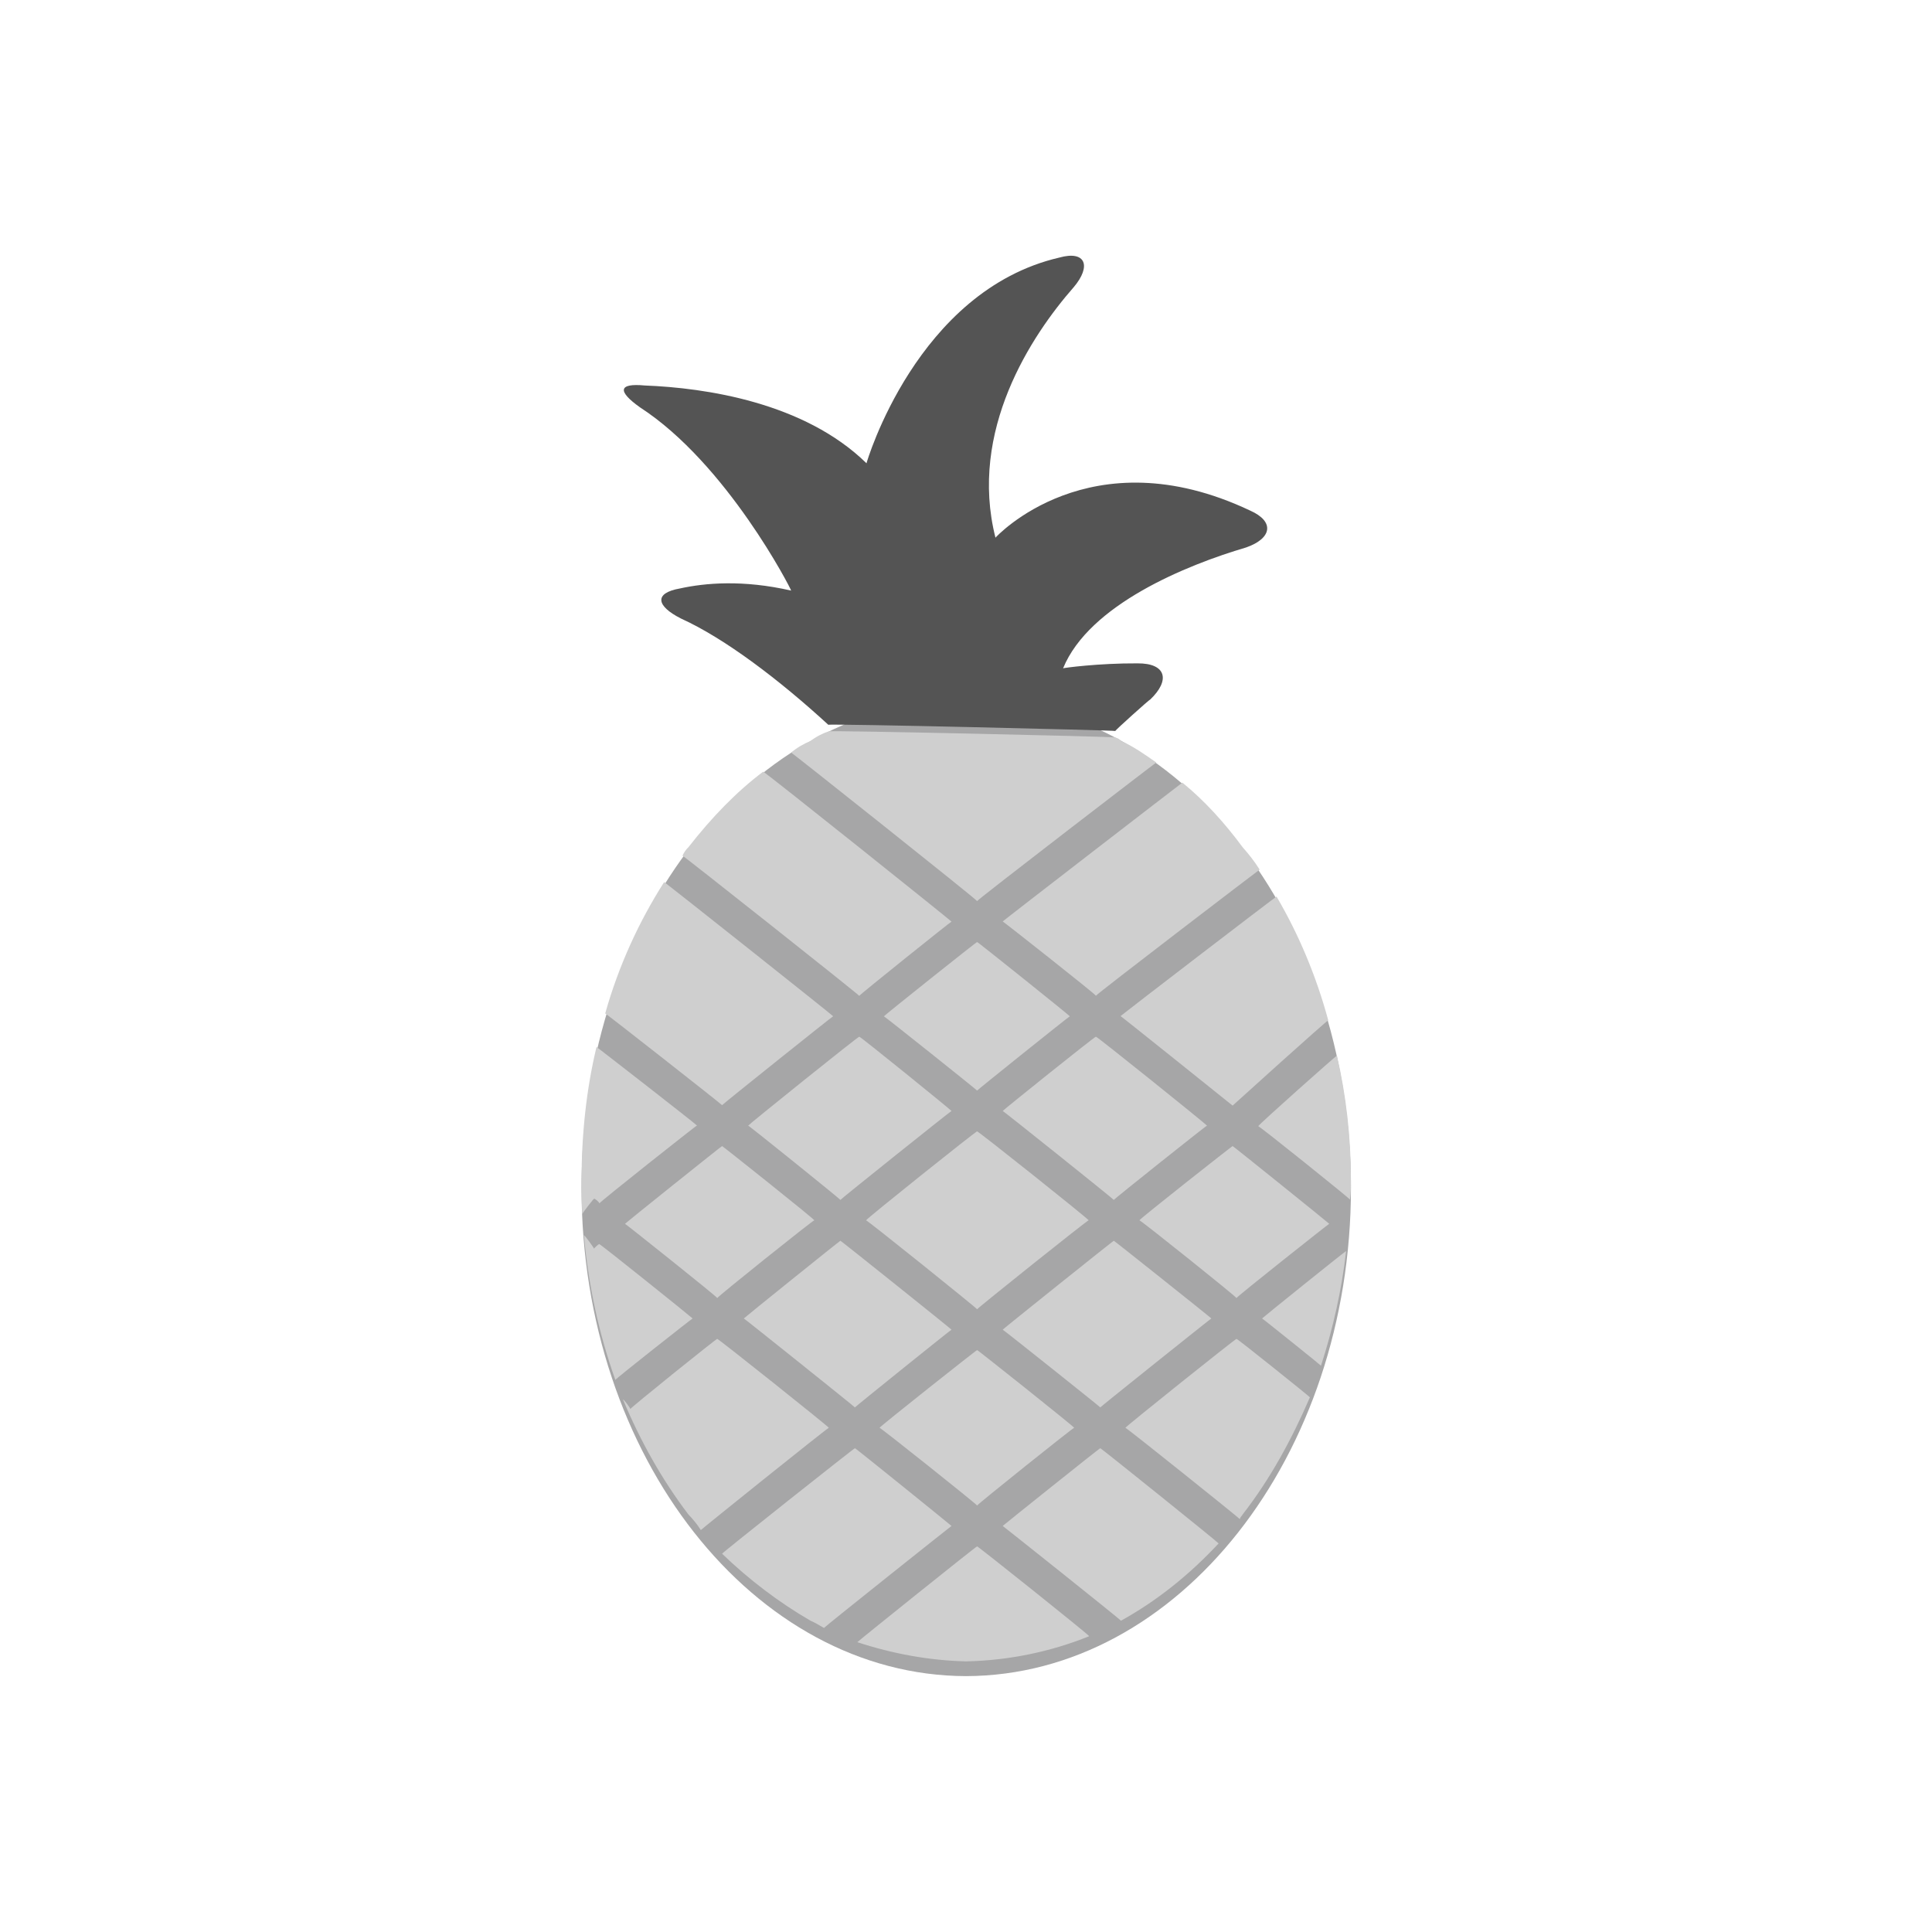 <svg xmlns="http://www.w3.org/2000/svg" version="1.1" xmlns:xlink="http://www.w3.org/1999/xlink" width="100%" height="100%" id="svgWorkerArea" viewBox="0 0 400 400" xmlns:artdraw="https://artdraw.muisca.co" style="background: white;"><defs id="defsdoc"><pattern id="patternBool" x="0" y="0" width="10" height="10" patternUnits="userSpaceOnUse" patternTransform="rotate(35)"><circle cx="5" cy="5" r="4" style="stroke: none;fill: #ff000070;"></circle></pattern></defs><g id="fileImp-330383512" class="cosito"><path id="ellipseImp-885187531" class="grouped" style="fill:#a6a6a7" d="M120.4 245.962C120.4 189.992 156 144.792 200 144.9 244 144.792 279.7 189.992 279.7 245.962 279.7 301.492 244 346.892 200 347.025 156 346.892 120.4 301.492 120.4 245.962 120.4 245.792 120.4 245.792 120.4 245.962"></path><path id="pathImp-558434770" class="grouped" style="fill:#cfcfcf" d="M279.7 244.481C279.7 245.692 279.7 246.892 279.5 248.349 279.5 248.192 260.5 232.892 260.5 233.176 260.5 232.892 276.8 218.392 276.8 218.558 278.7 226.792 279.7 235.392 279.7 244.481 279.7 244.392 279.7 244.392 279.7 244.481M278.7 259.016C277.8 266.992 276 274.992 273.5 282.76 273.5 282.692 261.3 272.892 261.3 272.974 261.3 272.892 278.7 258.892 278.7 259.017 278.7 258.892 278.7 258.892 278.7 259.016M271.2 289.299C267.5 297.892 263 306.192 257.3 313.517 257.2 313.792 256.8 313.992 256.7 314.522 256.7 314.392 233 295.392 233 295.613 233 295.392 256 276.992 256 277.201 256 276.992 271.2 289.192 271.2 289.299 271.2 289.192 271.2 289.192 271.2 289.299M252.3 319.551C246.3 325.992 239.6 331.392 232.1 335.543 232.1 335.392 232.1 335.392 232.1 335.573 232.1 335.392 207.6 315.892 207.6 315.93 207.6 315.892 227.8 299.692 227.8 299.84 227.8 299.692 252.3 319.392 252.3 319.551 252.3 319.392 252.3 319.392 252.3 319.551M225.5 338.762C217.5 341.992 208.8 343.792 200 343.97 192.4 343.792 184.8 342.392 177.5 339.996 177.5 339.892 202.3 319.992 202.3 320.158 202.3 319.992 225.5 338.492 225.5 338.762 225.5 338.492 225.5 338.492 225.5 338.762M170.6 337.051C169.5 336.392 168.6 335.892 167.8 335.543 161.3 331.792 155 326.992 149.5 321.683 149.5 321.492 177 299.692 177 299.84 177 299.692 197 315.892 197 315.93 197 315.892 170.6 336.892 170.6 337.051 170.6 336.892 170.6 336.892 170.6 337.051M145.1 316.789C144.3 315.492 143.4 314.492 142.5 313.517 137 306.292 132.5 298.192 129 289.789 129 289.492 130.5 291.492 130.5 291.727 130.5 291.492 148.5 276.992 148.5 277.201 148.5 276.992 171.6 295.392 171.6 295.613 171.6 295.392 145.1 316.692 145.1 316.789 145.1 316.692 145.1 316.692 145.1 316.789M127.4 285.693C124 276.192 121.8 265.992 120.9 255.759 120.9 255.492 123 258.392 123 258.534 123 258.392 124.1 257.392 124.1 257.599 124.1 257.392 143.4 272.892 143.4 272.974 143.4 272.892 127.4 285.492 127.4 285.693 127.4 285.492 127.4 285.492 127.4 285.693M120.5 251.404C120.5 248.892 120.4 246.492 120.4 244.481 120.4 234.892 121.4 225.492 123.5 216.77 123.5 216.692 144.3 232.892 144.3 233.029 144.3 232.892 124.1 248.892 124.1 249.145 124.1 248.892 123 247.992 123 248.21 123 247.992 120.5 251.292 120.5 251.404 120.5 251.292 120.5 251.292 120.5 251.404M125.3 209.824C128.1 199.892 132.3 190.792 137.5 182.631 137.5 182.492 172.5 210.292 172.5 210.405 172.5 210.292 149.5 228.692 149.5 228.812 149.5 228.692 125.3 209.692 125.3 209.824 125.3 209.692 125.3 209.692 125.3 209.824M141.3 177.166C141.6 176.492 142.1 175.792 142.5 175.446 147.3 169.292 152.4 163.992 158 159.768 158 159.492 197 190.692 197 190.809 197 190.692 177.9 205.992 177.9 206.183 177.9 205.992 141.3 176.992 141.3 177.166 141.3 176.992 141.3 176.992 141.3 177.166M163.8 155.816C165 154.792 166.4 153.992 167.8 153.421 169 152.492 170.4 151.792 171.6 151.413 171.6 151.192 230.9 152.492 230.9 152.686 231.3 152.792 231.8 152.992 232.1 153.421 234.6 154.492 237 156.192 239.4 157.87 239.4 157.792 202.3 186.292 202.3 186.561 202.3 186.292 163.8 155.692 163.8 155.816 163.8 155.692 163.8 155.692 163.8 155.816M244.8 162.036C249.3 165.692 253.5 170.292 257.3 175.445 258.5 176.792 259.7 178.292 260.8 180.043 260.8 179.992 226.9 205.892 226.9 206.161 226.9 205.892 207.6 190.692 207.6 190.776 207.6 190.692 244.8 161.992 244.8 162.036 244.8 161.992 244.8 161.992 244.8 162.036M264.3 185.633C268.8 193.292 272.5 201.992 275 211.256 275 210.992 255.2 228.892 255.2 228.904 255.2 228.892 232 210.292 232 210.369 232 210.292 264.3 185.492 264.3 185.633 264.3 185.492 264.3 185.492 264.3 185.633M202.3 311.704C202.3 311.492 182.1 295.392 182.1 295.613 182.1 295.392 202.3 279.392 202.3 279.522 202.3 279.392 222.4 295.392 222.4 295.613 222.4 295.392 202.3 311.492 202.3 311.704 202.3 311.492 202.3 311.492 202.3 311.704M177 291.387C177 291.292 154 272.892 154 272.974 154 272.892 174 256.792 174 256.883 174 256.792 197 275.192 197 275.296 197 275.192 177 291.292 177 291.387 177 291.292 177 291.292 177 291.387M148.5 268.747C148.5 268.492 129.4 253.292 129.4 253.373 129.4 253.292 149.5 237.192 149.5 237.281 149.5 237.192 168.6 252.392 168.6 252.657 168.6 252.392 148.5 268.492 148.5 268.747 148.5 268.492 148.5 268.492 148.5 268.747M227.8 291.387C227.8 291.292 207.6 275.192 207.6 275.296 207.6 275.192 230.6 256.792 230.6 256.883 230.6 256.792 250.8 272.892 250.8 272.975 250.8 272.892 227.8 291.292 227.8 291.387 227.8 291.292 227.8 291.292 227.8 291.387M202.3 271.069C202.3 270.892 179.3 252.392 179.3 252.657 179.3 252.392 202.3 233.992 202.3 234.244 202.3 233.992 225.4 252.392 225.4 252.657 225.4 252.392 202.3 270.892 202.3 271.069 202.3 270.892 202.3 270.892 202.3 271.069M174 248.43C174 248.292 154.9 232.892 154.9 233.054 154.9 232.892 177.9 214.392 177.9 214.642 177.9 214.392 197 229.892 197 230.017 197 229.892 174 248.292 174 248.43 174 248.292 174 248.292 174 248.43M256 268.747C256 268.492 235.9 252.392 235.9 252.657 235.9 252.392 255.2 237.192 255.2 237.281 255.2 237.192 275.2 253.292 275.2 253.372 275.2 253.292 256 268.492 256 268.747 256 268.492 256 268.492 256 268.747M230.6 248.43C230.6 248.292 207.6 229.892 207.6 230.018 207.6 229.892 226.9 214.392 226.9 214.642 226.9 214.392 249.9 232.892 249.9 233.054 249.9 232.892 230.6 248.292 230.6 248.43 230.6 248.292 230.6 248.292 230.6 248.43M202.3 225.791C202.3 225.692 183 210.292 183 210.416 183 210.292 202.3 194.892 202.3 195.041 202.3 194.892 221.5 210.292 221.5 210.415 221.5 210.292 202.3 225.692 202.3 225.791 202.3 225.692 202.3 225.692 202.3 225.791"></path><path id="pathImp-545262683" class="grouped" style="fill:#545454" d="M171.5 150.063C161.4 140.792 150.1 132.192 141 128.065 135.9 125.492 135.3 122.792 140.8 121.829 146 120.692 153.8 119.992 163.8 122.277 163.8 121.992 150.5 95.992 132.5 84.335 127.8 80.992 128 79.292 133.5 79.812 146 80.292 166.5 83.292 179.4 95.916 179.4 95.792 189.8 60.192 219.3 53.334 224.8 51.792 226 55.092 222.3 59.46 213.5 69.492 200.5 89.192 206.1 111.322 206.1 111.292 225.6 89.992 258.8 105.696 264 107.992 263.3 111.492 258 113.344 245.6 116.992 225.5 125.192 220.1 138.366 220.1 138.292 227.5 137.292 235.5 137.342 241.4 137.292 242.4 140.792 238.1 144.868 238.1 144.692 230.9 151.192 230.9 151.342 230.9 151.192 171.5 149.792 171.5 150.063 171.5 149.792 171.5 149.792 171.5 150.063"></path><path id="pathImp-901584731" class="grouped" style="fill:none" d="M4 4.025C4 3.992 396 3.992 396 4.025 396 3.992 396 395.892 396 396.025 396 395.892 4 395.892 4 396.025 4 395.892 4 3.992 4 4.025"></path></g></svg>